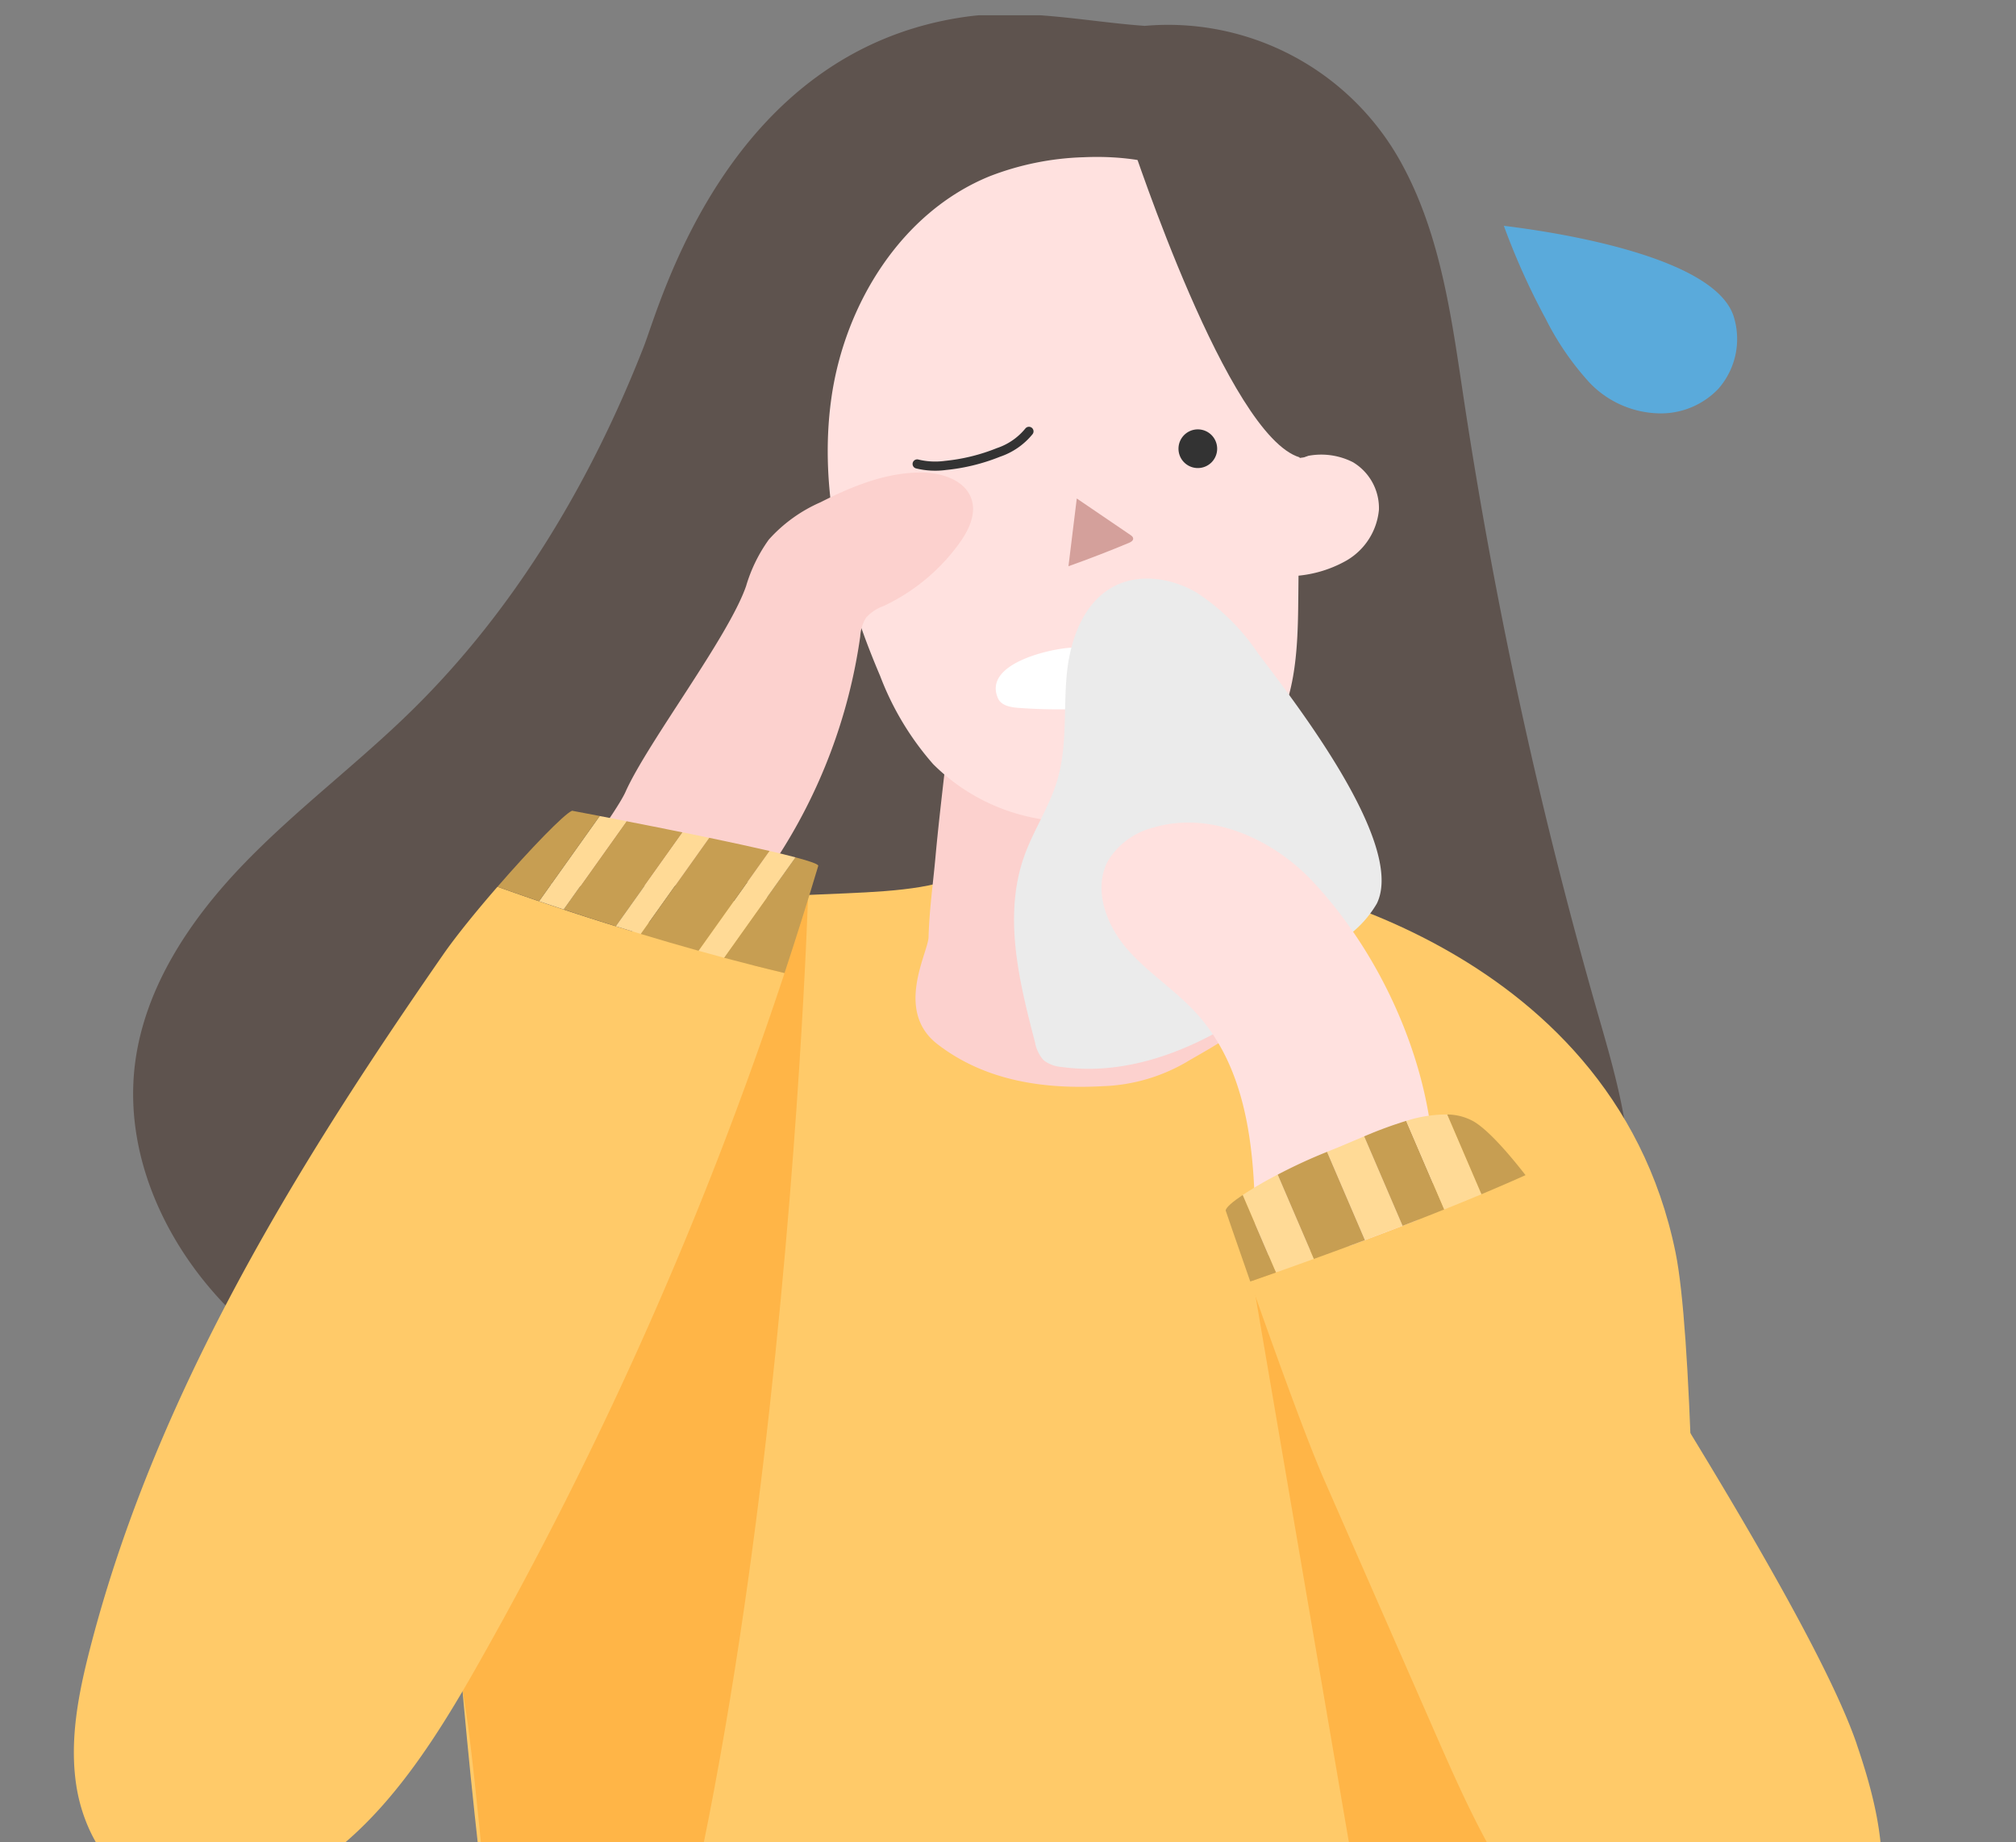 <svg xmlns="http://www.w3.org/2000/svg" xmlns:xlink="http://www.w3.org/1999/xlink" width="220" height="201" viewBox="0 0 220 201">
  <rect x="0" y="0" width="220" height="201" fill="#808080" stroke="none"/>
  <defs>
    <clipPath id="clip-path">
      <rect id="사각형_2650" data-name="사각형 2650" width="220" height="201" transform="translate(0 0.408)" fill="#fff" stroke="#707070" stroke-width="1"/>
    </clipPath>
    <clipPath id="clip-path-2">
      <rect id="사각형_2649" data-name="사각형 2649" width="197.313" height="293.492" fill="none"/>
    </clipPath>
  </defs>
  <g id="_05_형개연교탕_사람img" data-name="05_형개연교탕_사람img" transform="translate(0 -0.408)" clip-path="url(#clip-path)">
    <g id="그룹_5936" data-name="그룹 5936" transform="translate(8.061 2.077)">
      <g id="그룹_5935" data-name="그룹 5935" clip-path="url(#clip-path-2)">
        <path id="패스_4595" data-name="패스 4595" d="M154.564,42.146a532.345,532.345,0,0,0,14.786,67.5c2.534,8.791,5.241,18.5,1.338,26.778-3.966,8.408-13.5,12.523-22.463,14.99-11.568,3.185-23.505,4.829-35.444,6.025C93.2,159.4,73.315,160.17,53.95,156.689c-11.152-2-22.341-5.565-31.12-12.728s-14.777-18.467-13.286-29.7c1.1-8.245,5.986-15.535,11.749-21.532s12.479-11,18.416-16.822C50.993,64.837,59.264,50.943,65.027,36.221,66.883,31.484,74.178,3.885,100.128.2c6.619-.941,13.28.541,19.587.984a29.031,29.031,0,0,1,28.14,15.232c4.254,7.884,5.385,17.006,6.71,25.732" transform="translate(-2.849 -0.031)" fill="#5e534e"/>
        <path id="패스_4596" data-name="패스 4596" d="M113.578,135.84c-8.016,2.77-23.162.072-33.566,5-16.534,7.832-22.243,41.971-21.423,59.116.854,17.774,3.04,40.839,6.063,62.46,3.059,21.882,1.688,45.513,3.17,63.3.057.689,0-.689,0,0l.2.668c4.39.273,14.737,3.8,23.1,4.727,10.529,1.167,66.346,7.839,94.948.576,6.934-1.762,7.457-27.027,7.979-34.09.8-10.856,2.105-104.088-1.368-121.069-7.094-34.685-46-40.722-46-40.722Z" transform="translate(-17.895 -41.533)" fill="#ffca69"/>
        <path id="패스_4597" data-name="패스 4597" d="M161.988,104.239c.4,3.023,3.517,18.659,4.44,22.59.051.215.1.43.153.644.621,2.568,1.325,5.065,2.035,7.621.487,1.749,1.781,3.908.909,5.319-1.412,2.289-5.138,4.214-7.441,5.565a19.417,19.417,0,0,1-9.343,2.754c-6.322.35-12.779-.534-18.027-4.578-4.731-3.647-1.024-9.982-.978-11.7.079-2.973.487-5.777.753-8.731.274-3.009.626-6.031.966-9.029.254-2.244,1.108-4.749,1.019-6.988,8.881-.388,17.185.126,25.13-2.983" transform="translate(-40.465 -31.88)" fill="#fcd1ce"/>
        <path id="패스_4598" data-name="패스 4598" d="M184.46,193.723l27,157.9,14.92-2.487s8.455-24.867,7.46-72.115-49.379-83.3-49.379-83.3" transform="translate(-56.414 -59.247)" fill="#ffb547"/>
        <path id="패스_4599" data-name="패스 4599" d="M169.861,70.574c-.054,5.552-.255,11.547-3.67,15.926a19.349,19.349,0,0,1-7.589,5.438,30.687,30.687,0,0,1-14.925,2.8,21.445,21.445,0,0,1-13.664-6.223,31.5,31.5,0,0,1-5.786-9.628c-4.078-9.55-6.769-20.02-5.32-30.3s7.66-20.307,17.279-24.219a30.851,30.851,0,0,1,10.243-2.073c8.577-.385,16,2.589,21.246,9.519,4.246,5.611,2.422,14.612,2.358,21.137q-.086,8.813-.172,17.626" transform="translate(-36.244 -6.807)" fill="#ffe1df"/>
        <path id="패스_4600" data-name="패스 4600" d="M157.263,75.952l5.854,3.982c.137.093.287.208.3.372.024.24-.238.4-.461.49q-3.267,1.363-6.6,2.549" transform="translate(-47.819 -23.229)" fill="#d4a09b"/>
        <path id="패스_4601" data-name="패스 4601" d="M173.653,67.2a2.11,2.11,0,1,0,2.11-2.11,2.11,2.11,0,0,0-2.11,2.11" transform="translate(-53.109 -19.907)" fill="#333"/>
        <path id="패스_4602" data-name="패스 4602" d="M188.718,71.56a3.085,3.085,0,0,1,2.063-1.861,7.624,7.624,0,0,1,6.517.188,5.834,5.834,0,0,1,2.836,5.188,7.162,7.162,0,0,1-3.542,5.542,13.226,13.226,0,0,1-6.548,1.713" transform="translate(-57.716 -21.122)" fill="#ffe1df"/>
        <path id="패스_4603" data-name="패스 4603" d="M166.121,19.606c.378.958,10.61,32.279,18.452,34.627,2.944.881,13.669-18.295,13.669-18.295" transform="translate(-50.805 -5.996)" fill="#5e534e"/>
        <path id="패스_4604" data-name="패스 4604" d="M153.179,99.4a11.521,11.521,0,0,1,4.154.474,5.392,5.392,0,0,1,3.156,2.611,2.357,2.357,0,0,1,.185,1.851c-.417,1.064-1.756,1.366-2.894,1.483a58.894,58.894,0,0,1-10.4.145c-.852-.064-1.858-.251-2.206-1.032-1.722-3.873,6-5.464,8-5.532" transform="translate(-44.324 -30.395)" fill="#fff"/>
        <path id="패스_4605" data-name="패스 4605" d="M144.768,65.4a7.271,7.271,0,0,1-3.332,2.3,20.986,20.986,0,0,1-5.771,1.418,8.308,8.308,0,0,1-3.095-.16" transform="translate(-40.544 -20.001)" fill="none" stroke="#333" stroke-linecap="round" stroke-linejoin="round" stroke-width="1"/>
        <path id="패스_4606" data-name="패스 4606" d="M96.184,84.274a16.789,16.789,0,0,1,2.483-5.084,16.333,16.333,0,0,1,5.629-4.068c3.478-1.758,7.214-3.29,11.111-3.252,2.195.022,4.736.861,5.394,2.954.518,1.649-.355,3.4-1.368,4.8a21.468,21.468,0,0,1-8.209,6.8,4.771,4.771,0,0,0-1.957,1.3,4.45,4.45,0,0,0-.625,2.048,59.5,59.5,0,0,1-9.219,24.385,6.07,6.07,0,0,1-1.651,1.853,6.15,6.15,0,0,1-3.12.724c-3.75.162-16.275.5-20,.065,1.707.2,7.526-8.168,8.372-10.071,2.382-5.359,11.238-16.9,13.163-22.465" transform="translate(-22.83 -21.98)" fill="#fcd1ce"/>
        <path id="패스_4607" data-name="패스 4607" d="M98.6,139.064s-3.63,113.173-28.282,153.521H67.133s-4.178-56.972-6.227-67.259c-1.772-8.891,2.43-40.408,2.895-43.2S98.6,139.064,98.6,139.064" transform="translate(-18.495 -42.53)" fill="#ffb547"/>
        <path id="패스_4608" data-name="패스 4608" d="M174.366,96.613a23.658,23.658,0,0,0-6.649-6.547c-2.706-1.577-6.195-2.128-8.977-.69-3.41,1.765-4.846,5.907-5.194,9.73s.067,7.76-1.025,11.441c-.86,2.9-2.609,5.464-3.619,8.317-2.294,6.486-.559,13.624,1.188,20.277a3.914,3.914,0,0,0,.921,1.938,3.569,3.569,0,0,0,1.992.755c5.807.823,11.736-.939,16.875-3.767s9.625-6.679,14.154-10.4A11.754,11.754,0,0,0,187.393,124c3.2-6.562-9.277-22.391-13.027-27.384" transform="translate(-45.203 -27.079)" fill="#ebebeb"/>
        <path id="패스_4609" data-name="패스 4609" d="M184.621,133.338c-4.409-4.7-11.2-7.728-17.376-5.906a8.136,8.136,0,0,0-4.956,3.585c-1.673,3.042-.282,6.943,1.976,9.581s5.282,4.519,7.621,7.085c6.305,6.917,6.531,17.259,6.405,26.619l9.791-1.125c3.159-.363,6.717-.956,8.507-3.585,1.244-1.828,1.29-4.2,1.168-6.4-.585-10.567-5.837-22.076-13.136-29.849" transform="translate(-49.408 -38.809)" fill="#ffe1df"/>
        <path id="패스_4610" data-name="패스 4610" d="M46.229,136.981c-2.3,2.643-4.539,5.4-5.933,7.408-5.476,7.893-10.813,15.89-15.77,24.122C14.8,184.669,6.467,201.825,1.752,220.155c-1.261,4.9-2.264,10-1.47,15s3.705,9.916,8.369,11.877c3.479,1.463,7.494,1.126,11.08-.053,11.112-3.653,18.2-14.3,23.99-24.467A421.429,421.429,0,0,0,77.554,146.4a314.077,314.077,0,0,1-31.324-9.416" transform="translate(0 -41.893)" fill="#ffca69"/>
        <path id="패스_4611" data-name="패스 4611" d="M83.856,126.679,77,136.312c1.731.573,3.642,1.191,5.687,1.831L89.979,127.9c-2.167-.44-4.281-.858-6.123-1.217" transform="translate(-23.549 -38.743)" fill="#c79e52"/>
        <path id="패스_4612" data-name="패스 4612" d="M92.484,128.432,85.19,138.679q1.33.414,2.729.839l7.468-10.49c-.964-.2-1.937-.4-2.9-.6" transform="translate(-26.054 -39.279)" fill="#ffda96"/>
        <path id="패스_4613" data-name="패스 4613" d="M79.748,125.864l-6.618,9.3c.834.284,1.733.586,2.686.9l6.857-9.633c-1.088-.212-2.076-.4-2.925-.566" transform="translate(-22.366 -38.493)" fill="#ffda96"/>
        <path id="패스_4614" data-name="패스 4614" d="M74.729,125.038c-.88.367-4.572,4.195-8.131,8.291,1.141.408,2.684.95,4.534,1.58l6.618-9.3c-1.845-.354-3.021-.574-3.021-.574" transform="translate(-20.368 -38.241)" fill="#c79e52"/>
        <path id="패스_4615" data-name="패스 4615" d="M112.491,133.294c.053-.18-.907-.513-2.484-.932l-7.8,10.956c2.174.582,4.388,1.144,6.605,1.667q1.923-5.818,3.678-11.69" transform="translate(-31.259 -40.481)" fill="#c79e52"/>
        <path id="패스_4616" data-name="패스 4616" d="M105.948,131.359,98.2,142.25q1.379.384,2.785.761l7.8-10.956c-.8-.212-1.761-.447-2.831-.7" transform="translate(-30.032 -40.174)" fill="#ffda96"/>
        <path id="패스_4617" data-name="패스 4617" d="M96.59,129.291l-7.468,10.491c2.014.61,4.127,1.229,6.3,1.835l7.752-10.891c-1.935-.45-4.225-.944-6.583-1.436" transform="translate(-27.256 -39.541)" fill="#c79e52"/>
        <path id="패스_4618" data-name="패스 4618" d="M251.116,244.393c-4.78-14.019-27.179-48.112-30.032-53.143a86.928,86.928,0,0,0-6.111-8.935c-10.11,4.558-24.21,9.579-30.039,11.606,2.471,7.049,6.053,17.04,8.095,21.7q6.016,13.723,12.032,27.445c3.131,7.144,6.319,14.38,11.2,20.463s11.745,10.981,19.5,11.8a16.819,16.819,0,0,0,11.445-2.618c4.181-2.959,6.335-8.178,6.624-13.291s-1.064-10.177-2.717-15.024" transform="translate(-56.559 -55.758)" fill="#ffca69"/>
        <path id="패스_4619" data-name="패스 4619" d="M183.743,184.458l3.63,8.454c1.234-.436,2.629-.934,4.141-1.482l-3.949-9.2a43.135,43.135,0,0,0-3.822,2.226" transform="translate(-56.195 -55.733)" fill="#ffda96"/>
        <path id="패스_4620" data-name="패스 4620" d="M181.069,187.131s1.12,3.285,2.684,7.747c.791-.276,1.738-.607,2.8-.984l-3.63-8.454c-1.107.741-1.82,1.356-1.857,1.692" transform="translate(-55.377 -56.713)" fill="#c79e52"/>
        <path id="패스_4621" data-name="패스 4621" d="M197.267,177.806c-.086.033-.175.071-.261.1l4.135,9.632c1.34-.5,2.716-1.024,4.108-1.56l-4.19-9.759c-1.367.573-2.659,1.144-3.792,1.583" transform="translate(-60.251 -53.895)" fill="#ffda96"/>
        <path id="패스_4622" data-name="패스 4622" d="M189.249,181.138l3.949,9.2c1.73-.626,3.609-1.316,5.57-2.051l-4.135-9.632a57.693,57.693,0,0,0-5.384,2.484" transform="translate(-57.879 -54.638)" fill="#c79e52"/>
        <path id="패스_4623" data-name="패스 4623" d="M202.845,175.477l4.19,9.759c1.508-.582,3.034-1.179,4.547-1.786l-4.15-9.666a45.3,45.3,0,0,0-4.587,1.692" transform="translate(-62.037 -53.149)" fill="#c79e52"/>
        <path id="패스_4624" data-name="패스 4624" d="M213.932,172.779a14.376,14.376,0,0,0-4.479.7l4.15,9.666c1.372-.55,2.733-1.106,4.064-1.663Z" transform="translate(-64.058 -52.84)" fill="#ffda96"/>
        <path id="패스_4625" data-name="패스 4625" d="M224.445,179.4c-2.037-2.617-4.134-4.949-5.638-5.848a5.991,5.991,0,0,0-2.9-.77l3.735,8.7c1.664-.7,3.281-1.395,4.805-2.082" transform="translate(-66.031 -52.842)" fill="#c79e52"/>
        <path id="패스_4626" data-name="패스 4626" d="M11.093,18.154a30.67,30.67,0,0,0,8.434-.817A10.8,10.8,0,0,0,26.2,12.161a8.658,8.658,0,0,0,.7-6.754A8.221,8.221,0,0,0,20.763.086C14.163-1.186,3.79,11.992,0,17.229a77.008,77.008,0,0,0,11.093.925" transform="matrix(0.485, 0.875, -0.875, 0.485, 171.124, 14.615)" fill="#5aaadb"/>
      </g>
    </g>
  </g>
</svg>
